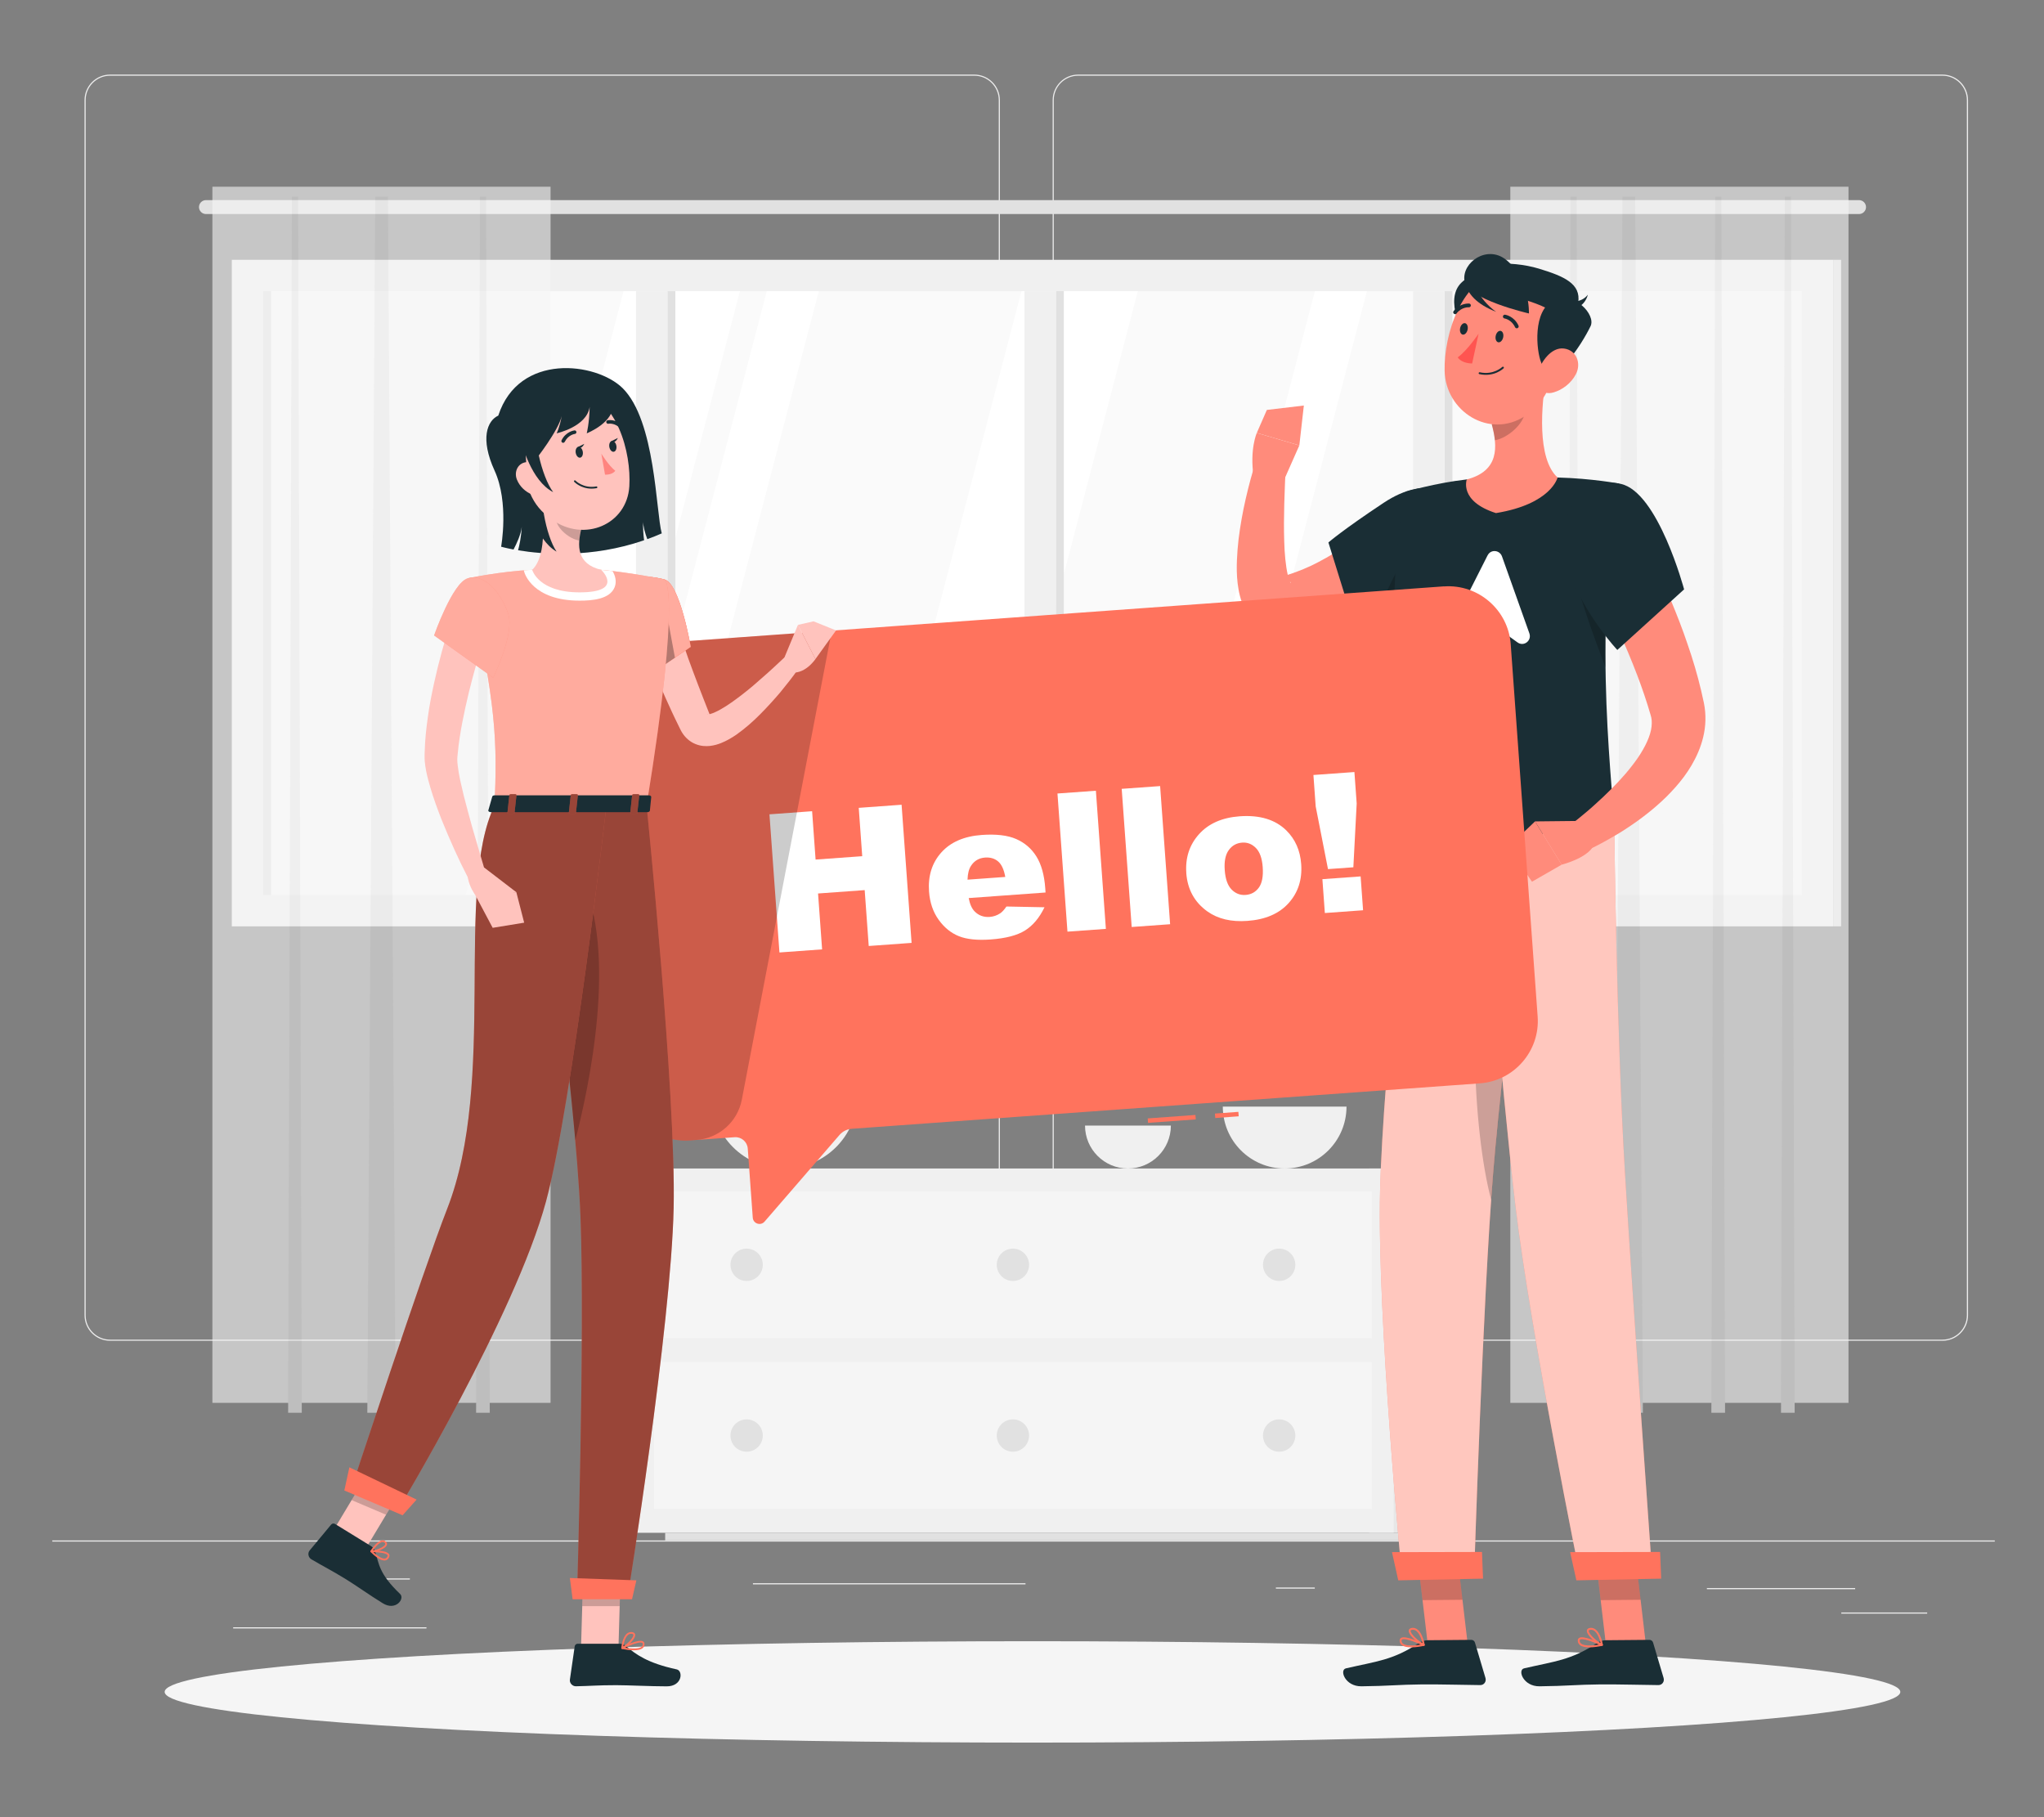 <?xml version="1.0" encoding="UTF-8"?>
<svg id="Layer_2" data-name="Layer 2" xmlns="http://www.w3.org/2000/svg" viewBox="0 0 540 480">
  <rect x="0" y="0" width="540" height="480" fill="#808080" stroke="none"/>
  <defs>
    <style>
      .cls-1, .cls-2, .cls-3, .cls-4, .cls-5, .cls-6, .cls-7, .cls-8, .cls-9, .cls-10, .cls-11, .cls-12, .cls-13, .cls-14, .cls-15, .cls-16, .cls-17, .cls-18, .cls-19, .cls-20 {
        stroke-width: 0px;
      }

      .cls-1, .cls-3 {
        opacity: .4;
      }

      .cls-1, .cls-14, .cls-15 {
        fill: #fff;
      }

      .cls-2 {
        fill: #ff735d;
      }

      .cls-21, .cls-15 {
        opacity: .6;
      }

      .cls-4 {
        fill: #e1e1e1;
      }

      .cls-5 {
        fill: #ececec;
      }

      .cls-6 {
        fill: #ff8b7b;
      }

      .cls-7 {
        opacity: .3;
      }

      .cls-8 {
        fill: #f5f5f5;
      }

      .cls-9 {
        fill: #f0f0f0;
      }

      .cls-10 {
        fill: none;
      }

      .cls-11 {
        opacity: .2;
      }

      .cls-12 {
        fill: #1a2e35;
      }

      .cls-13 {
        fill: #e7e7e7;
      }

      .cls-16, .cls-17 {
        fill: #fafafa;
      }

      .cls-17 {
        opacity: .5;
      }

      .cls-18 {
        fill: #ff5551;
      }

      .cls-19 {
        fill: #ffc3bd;
      }

      .cls-20 {
        fill: #ff847f;
      }
    </style>
  </defs>
  <g id="Layer_2-2" data-name="Layer 2">
    <g>
      <g>
        <rect class="cls-5" x="13.81" y="406.9" width="513.19" height=".3"/>
        <rect class="cls-5" x="450.94" y="419.48" width="39.17" height=".3"/>
        <rect class="cls-5" x="337.07" y="419.33" width="10.28" height=".3"/>
        <rect class="cls-5" x="486.45" y="425.93" width="22.69" height=".3"/>
        <rect class="cls-5" x="61.6" y="429.84" width="51.07" height=".3"/>
        <rect class="cls-5" x="100.79" y="416.93" width="7.49" height=".3"/>
        <rect class="cls-5" x="198.92" y="418.2" width="72.01" height=".3"/>
        <path class="cls-5" d="m257.41,354.16H29.08c-3.72,0-6.75-3.03-6.75-6.75V26.45c0-3.72,3.03-6.75,6.75-6.75h228.33c3.72,0,6.75,3.03,6.75,6.75v320.96c0,3.72-3.03,6.75-6.75,6.75ZM29.08,20c-3.56,0-6.45,2.9-6.45,6.45v320.96c0,3.56,2.9,6.45,6.45,6.45h228.33c3.56,0,6.45-2.89,6.45-6.45V26.45c0-3.56-2.89-6.45-6.45-6.45H29.08Z"/>
        <path class="cls-5" d="m513.18,354.16h-228.33c-3.72,0-6.75-3.03-6.75-6.75V26.45c0-3.72,3.03-6.75,6.75-6.75h228.33c3.72,0,6.75,3.03,6.75,6.75v320.96c0,3.72-3.03,6.75-6.75,6.75ZM284.84,20c-3.56,0-6.45,2.9-6.45,6.45v320.96c0,3.56,2.89,6.45,6.45,6.45h228.33c3.56,0,6.45-2.89,6.45-6.45V26.45c0-3.56-2.9-6.45-6.45-6.45h-228.33Z"/>
        <g>
          <g>
            <g>
              <rect class="cls-9" x="61.24" y="68.63" width="423.06" height="176.06"/>
              <rect class="cls-16" x="193.02" y="-46.59" width="159.5" height="406.51" transform="translate(429.43 -116.11) rotate(90)"/>
              <polygon class="cls-14" points="123.03 236.41 164.73 76.91 195.47 76.91 153.77 236.41 123.03 236.41"/>
              <polygon class="cls-14" points="160.87 236.41 202.57 76.91 216.32 76.91 174.62 236.41 160.87 236.41"/>
              <polygon class="cls-14" points="228.16 236.41 269.86 76.91 300.6 76.91 258.9 236.41 228.16 236.41"/>
              <polygon class="cls-14" points="305.68 236.41 347.38 76.91 361.13 76.91 319.43 236.41 305.68 236.41"/>
              <rect class="cls-4" x="97.62" y="155.61" width="159.5" height="2.1" transform="translate(334.03 -20.71) rotate(90)"/>
              <rect class="cls-4" x="-9.18" y="155.61" width="159.5" height="2.1" transform="translate(227.23 86.09) rotate(90)"/>
              <rect class="cls-9" x="92.43" y="152.52" width="159.5" height="8.28" transform="translate(328.84 -15.52) rotate(90)"/>
              <g>
                <rect class="cls-4" x="200.24" y="155.61" width="159.5" height="2.1" transform="translate(436.66 -123.34) rotate(90)"/>
                <rect class="cls-9" x="195.06" y="152.52" width="159.5" height="8.28" transform="translate(431.47 -118.15) rotate(90)"/>
              </g>
              <g>
                <rect class="cls-4" x="302.92" y="155.61" width="159.5" height="2.1" transform="translate(539.33 -226.01) rotate(90)"/>
                <rect class="cls-9" x="297.73" y="152.52" width="159.5" height="8.28" transform="translate(534.14 -220.82) rotate(90)"/>
              </g>
              <rect class="cls-4" x="397.32" y="155.61" width="176.06" height="2.1" transform="translate(642.01 -328.69) rotate(90)"/>
            </g>
            <g>
              <path class="cls-4" d="m491.13,56.54H54.41c-1.01,0-1.84-.83-1.84-1.84h0c0-1.01.83-1.84,1.84-1.84h436.73c1.01,0,1.84.83,1.84,1.84h0c0,1.01-.83,1.84-1.84,1.84Z"/>
              <g class="cls-21">
                <rect class="cls-8" x="56.11" y="49.32" width="89.34" height="321.24"/>
                <polygon class="cls-13" points="104.53 373.18 97.04 373.18 99.14 51.95 102.49 51.95 104.53 373.18"/>
                <polygon class="cls-13" points="79.73 373.18 76.12 373.18 77.13 51.95 78.75 51.95 79.73 373.18"/>
                <polygon class="cls-13" points="129.39 373.18 125.78 373.18 126.8 51.95 128.41 51.95 129.39 373.18"/>
              </g>
              <g class="cls-21">
                <rect class="cls-8" x="399.01" y="49.32" width="89.34" height="321.24"/>
                <polygon class="cls-13" points="434.03 373.18 426.54 373.18 428.64 51.95 431.99 51.95 434.03 373.18"/>
                <polygon class="cls-13" points="417.5 373.18 413.89 373.18 414.91 51.95 416.52 51.95 417.5 373.18"/>
                <polygon class="cls-13" points="455.74 373.18 452.12 373.18 453.14 51.95 454.75 51.95 455.74 373.18"/>
                <polygon class="cls-13" points="474.13 373.18 470.52 373.18 471.53 51.95 473.15 51.95 474.13 373.18"/>
              </g>
            </g>
          </g>
          <g>
            <g>
              <rect class="cls-13" x="361.71" y="308.66" width="16.79" height="96.23" transform="translate(740.21 713.54) rotate(180)"/>
              <rect class="cls-9" x="167.03" y="308.66" width="201.13" height="96.23" transform="translate(535.2 713.54) rotate(180)"/>
              <polygon class="cls-4" points="363.65 404.88 357.59 404.88 175.73 404.88 175.73 406.9 357.59 406.9 363.65 406.9 369.82 406.9 369.82 404.88 363.65 404.88"/>
              <rect class="cls-17" x="172.77" y="314.68" width="189.65" height="38.83" transform="translate(535.2 668.18) rotate(180)"/>
              <rect class="cls-17" x="172.77" y="359.78" width="189.65" height="38.83" transform="translate(535.2 758.39) rotate(180)"/>
              <path class="cls-4" d="m201.52,334.09c0,2.36-1.91,4.27-4.27,4.27s-4.27-1.91-4.27-4.27,1.91-4.27,4.27-4.27,4.27,1.91,4.27,4.27Z"/>
              <path class="cls-4" d="m342.21,334.09c0,2.36-1.91,4.27-4.27,4.27s-4.27-1.91-4.27-4.27,1.91-4.27,4.27-4.27,4.27,1.91,4.27,4.27Z"/>
              <circle class="cls-4" cx="197.25" cy="379.19" r="4.27"/>
              <path class="cls-4" d="m342.21,379.19c0,2.36-1.91,4.27-4.27,4.27s-4.27-1.91-4.27-4.27,1.91-4.27,4.27-4.27,4.27,1.91,4.27,4.27Z"/>
              <path class="cls-4" d="m271.87,334.09c0,2.36-1.91,4.27-4.27,4.27s-4.27-1.91-4.27-4.27,1.91-4.27,4.27-4.27,4.27,1.91,4.27,4.27Z"/>
              <circle class="cls-4" cx="267.6" cy="379.19" r="4.27"/>
            </g>
            <path class="cls-9" d="m355.73,292.31c0,9.03-7.32,16.35-16.34,16.35s-16.34-7.32-16.34-16.35h32.69Z"/>
            <path class="cls-9" d="m226.52,289.39c0,10.64-8.62,19.26-19.26,19.26s-19.26-8.62-19.26-19.26h38.52Z"/>
            <path class="cls-9" d="m309.33,297.32c0,6.26-5.08,11.34-11.34,11.34s-11.34-5.08-11.34-11.34h22.68Z"/>
          </g>
        </g>
        <ellipse id="_Path_" data-name="&amp;lt;Path&amp;gt;" class="cls-8" cx="272.77" cy="446.91" rx="229.27" ry="13.39"/>
        <g>
          <path class="cls-12" d="m388.83,91.14c-2.52-2.52-7.37-12.07-2.72-16.5,4.65-4.43,8.79-.41,9.11,1.76.32,2.18-.54,20.57-6.39,14.73Z"/>
          <polygon class="cls-6" points="387.76 434.39 377.21 434.48 374.33 410.08 384.88 409.99 387.76 434.39"/>
          <path class="cls-12" d="m377.19,433.26l11.52-.1c.43,0,.83.29.95.71l2.78,9.35c.29.97-.38,1.9-1.38,1.89-4.16-.03-10.18-.22-15.41-.18-6.11.05-8.83.43-15.99.5-4.33.04-5.86-4.33-4.08-4.74,8.12-1.88,12.32-2.13,19.12-6.59.74-.48,1.57-.84,2.48-.84Z"/>
          <polygon class="cls-11" points="374.34 410.09 375.82 422.67 386.37 422.57 384.89 409.99 374.34 410.09"/>
          <path class="cls-2" d="m372.83,435.15c1.19,0,2.47-.22,3.38-.41.1-.02.18-.11.2-.21.01-.11-.04-.21-.14-.26-.5-.25-4.93-2.37-6.14-1.62-.23.14-.36.38-.36.67,0,.5.19.9.56,1.21.57.46,1.5.61,2.5.61Zm2.53-.75c-2.28.4-4.02.31-4.72-.25-.25-.2-.37-.47-.37-.82,0-.15.06-.21.12-.25.65-.4,3.16.5,4.97,1.32Z"/>
          <path class="cls-2" d="m376.16,434.74c.06,0,.11-.02.15-.05.07-.06.11-.15.09-.24-.03-.19-.83-4.73-3.34-4.45-.66.07-.85.41-.89.68-.17,1.18,2.53,3.47,3.89,4.04.03.01.06.02.1.02Zm-2.88-4.25c1.51,0,2.27,2.46,2.53,3.55-1.39-.79-3.24-2.58-3.14-3.29,0-.05.03-.2.45-.25.05,0,.11,0,.16,0Z"/>
          <path class="cls-6" d="m380.31,144.42l-1.09,1.13-1.02,1.01c-.68.66-1.37,1.28-2.07,1.91-1.39,1.24-2.81,2.43-4.26,3.59-2.91,2.3-5.98,4.44-9.22,6.36-1.62.96-3.29,1.87-4.99,2.73-1.71.85-3.48,1.62-5.28,2.34-3.61,1.42-7.43,2.53-11.44,3.12l-.88.13c-.55.07-1.08.12-1.71.11-1.19,0-2.58-.24-3.85-.76-1.29-.51-2.41-1.29-3.27-2.09-.89-.83-1.46-1.64-1.96-2.43-.92-1.55-1.36-2.91-1.69-4.14-.32-1.23-.5-2.36-.62-3.43-.25-2.15-.25-4.11-.18-6.02.08-1.91.23-3.75.44-5.57.45-3.62,1.08-7.13,1.87-10.59.8-3.47,1.67-6.83,2.81-10.25l7.77,1.53c-.28,6.65-.6,13.46-.39,19.89.08,3.18.37,6.39.94,8.9.15.61.32,1.17.49,1.57.17.4.36.65.35.55-.02-.09-.08-.2-.32-.47-.22-.24-.62-.52-1.11-.74-.47-.21-1.01-.29-1.34-.31-.2,0-.31-.01-.43,0-.13.02.07-.02.13-.04l.26-.07c2.72-.66,5.44-1.71,8.14-2.95,2.68-1.29,5.32-2.79,7.9-4.47,2.57-1.7,5.1-3.53,7.54-5.5,1.23-.97,2.43-1.98,3.6-3.02l1.72-1.56.83-.77.72-.69,11.61,11Z"/>
          <path class="cls-12" d="m386.56,140.25c-.4-11.14-9.56-15.02-21.02-7.43-10.88,7.22-14.59,10.47-14.59,10.47l7.42,23.81s14.21-4.5,22.4-13.35c5.55-6,5.93-9.71,5.79-13.5Z"/>
          <path class="cls-11" d="m372.59,145s-6.85,9.79-9.27,20.2c2.72-1.17,6.23-2.87,9.7-5.11l-.43-15.09Z"/>
          <path class="cls-6" d="m339.3,126.62l3.97-8.97-11.24-3.29s-1.93,4.29-.83,11.66l8.1.61Z"/>
          <polygon class="cls-6" points="344.46 107.12 334.69 108.28 332.03 114.35 343.27 117.65 344.46 107.12"/>
          <g>
            <g>
              <path class="cls-2" d="m372.67,221.08s-7.27,60.85-8.07,93.38c-.83,33.83,5.8,102.07,5.8,102.07l19.05-.4s2.29-73.05,5.05-106.53c3.01-36.49,10.58-89.22,10.58-89.22l-32.42.69Z"/>
              <path class="cls-15" d="m372.67,221.08s-7.27,60.85-8.07,93.38c-.83,33.83,5.8,102.07,5.8,102.07l19.05-.4s2.29-73.05,5.05-106.53c3.01-36.49,10.58-89.22,10.58-89.22l-32.42.69Z"/>
            </g>
            <path class="cls-11" d="m395.36,238.31c-8.51,18.77-6.23,60.68-1.4,78.66.18-2.61.37-5.08.56-7.37,1.97-24.05,5.94-55.14,8.41-73.55-2.32-3.36-4.91-3.62-7.57,2.26Z"/>
            <polygon class="cls-2" points="391.8 416.99 369.4 417.44 367.75 409.99 391.52 409.94 391.8 416.99"/>
          </g>
          <polygon class="cls-6" points="434.82 434.39 424.27 434.48 421.39 410.08 431.94 409.99 434.82 434.39"/>
          <path class="cls-12" d="m424.25,433.26l11.52-.1c.43,0,.83.29.95.71l2.78,9.35c.29.97-.38,1.9-1.38,1.89-4.16-.03-10.18-.22-15.41-.18-6.11.05-8.83.43-15.99.5-4.33.04-5.86-4.33-4.08-4.74,8.12-1.88,12.32-2.13,19.12-6.59.74-.48,1.57-.84,2.48-.84Z"/>
          <polygon class="cls-11" points="421.4 410.09 422.88 422.67 433.43 422.57 431.95 409.99 421.4 410.09"/>
          <path class="cls-2" d="m419.89,435.15c1.19,0,2.47-.22,3.38-.41.1-.02.18-.11.2-.21.01-.11-.04-.21-.14-.26-.5-.25-4.93-2.37-6.14-1.62-.23.14-.36.38-.36.67,0,.5.19.9.56,1.21.57.46,1.5.61,2.5.61Zm2.53-.75c-2.28.4-4.02.31-4.72-.25-.25-.2-.37-.47-.37-.82,0-.15.06-.21.12-.25.65-.4,3.16.5,4.97,1.32Z"/>
          <path class="cls-2" d="m423.22,434.74c.06,0,.11-.02.15-.05.07-.06.11-.15.09-.24-.03-.19-.83-4.73-3.34-4.45-.66.07-.85.41-.89.68-.17,1.18,2.53,3.47,3.89,4.04.03.01.06.02.1.02Zm-2.88-4.25c1.51,0,2.27,2.46,2.53,3.55-1.39-.79-3.24-2.58-3.14-3.29,0-.05.03-.2.45-.25.05,0,.11,0,.16,0Z"/>
          <g>
            <g>
              <path class="cls-2" d="m391.26,220.68s5.26,65.47,9.1,97.78c3.99,33.61,17.11,98.07,17.11,98.07l19.05-.4s-5.23-73.2-7.25-106.73c-2.2-36.55-2.77-89.53-2.77-89.53l-35.24.81Z"/>
              <path class="cls-15" d="m391.26,220.68s5.26,65.47,9.1,97.78c3.99,33.61,17.11,98.07,17.11,98.07l19.05-.4s-5.23-73.2-7.25-106.73c-2.2-36.55-2.77-89.53-2.77-89.53l-35.24.81Z"/>
            </g>
            <polygon class="cls-2" points="438.86 416.99 416.46 417.44 414.81 409.99 438.58 409.94 438.86 416.99"/>
          </g>
          <path class="cls-12" d="m371.35,129.91s-7.8,28.92,1.32,91.17c17-.36,45.55-1.03,53.82-1.2.2-8.67-6.19-51.16,1.29-92.14,0,0-7.07-1.36-16.3-1.61-7.22-.19-17.65-.2-23.98.51-8.34.94-16.16,3.27-16.16,3.27Z"/>
          <path class="cls-11" d="m424.53,156.9l-8.81-7.3c.58,5.7,5.73,19.66,8.45,26.74-.07-6.17.01-12.71.35-19.44Z"/>
          <path class="cls-14" d="m393.01,146.68l-9.61,19.02c-.93,1.84,1.07,3.82,2.86,2.84l6.28-3.45c.69-.38,1.54-.32,2.19.15l6.18,4.45c1.66,1.2,3.82-.46,3.13-2.4l-7.23-20.31c-.62-1.74-2.97-1.93-3.79-.3Z"/>
          <path class="cls-6" d="m408.54,99.18c-1.35,7.75-2.56,21.92,2.95,26.95,0,0-1.61,7.01-16.28,9.4-9.86-3.16-7.7-8.89-7.7-8.89,8.56-2.24,8.2-8.62,6.58-14.58l14.45-12.88Z"/>
          <path class="cls-11" d="m402.65,104.43l-8.55,7.62c.39,1.41.7,2.84.83,4.24,3.28-.54,7.72-4.25,7.99-7.7.14-1.72.03-3.37-.27-4.16Z"/>
          <path class="cls-6" d="m413.23,89.63c-2.84,10.08-3.99,16.12-10.29,20.24-9.47,6.2-21.06-1.21-21.29-11.93-.2-9.65,4.48-24.51,15.36-26.4,10.72-1.87,19.06,8.02,16.22,18.09Z"/>
          <path class="cls-12" d="m407.17,95.8c-1.33-3.21-2.28-13.81,3.23-16.4,5.51-2.6,11.26,3.75,9.81,6.75-2.24,4.66-9.97,17.11-13.04,9.66Z"/>
          <path class="cls-12" d="m410.46,83.13c-1.36-3.5-17.57-5.55-19.84-9.38-2.7-4.55,8.37-5.09,15.97-2.78,6.68,2.03,11.13,3.99,10.35,8.96-.44,2.81-6.48,3.19-6.48,3.19Z"/>
          <path class="cls-12" d="m413.99,79.47s3.51.98,5.5-1.63c-.62,2.58-3.61,5.19-5.5,1.63Z"/>
          <path class="cls-12" d="m397.76,68.53c-4.88-3.79-11.51.66-10.88,5.59.63,4.93,17.05,8.68,17.05,8.68,0,0,.3-9.25-6.17-14.28Z"/>
          <path class="cls-12" d="m386.89,74.2c.75,3.45,3.26,6.16,8.36,8.16-4.77-3.35-6.41-8.64-6.41-8.64l-1.94.47Z"/>
          <path class="cls-12" d="m397.12,89.12c-.18.83-.77,1.41-1.31,1.29-.54-.12-.84-.89-.66-1.72s.77-1.41,1.31-1.29c.54.12.84.89.66,1.72Z"/>
          <path class="cls-12" d="m387.72,87.09c-.18.83-.77,1.41-1.31,1.29-.54-.12-.84-.89-.66-1.72s.77-1.41,1.31-1.29c.54.12.84.89.66,1.72Z"/>
          <path class="cls-18" d="m390.62,88.15s-2.93,4.39-5.51,6.25c1.17,1.69,3.81,1.61,3.81,1.61l1.7-7.86Z"/>
          <path class="cls-12" d="m390.84,98.82s0,0,0,0c3.91.85,6.29-1.44,6.39-1.54.1-.1.1-.25,0-.35-.1-.1-.25-.1-.35,0-.02.02-2.29,2.2-5.93,1.41-.13-.03-.27.06-.3.19-.03.13.05.26.19.3Z"/>
          <path class="cls-12" d="m400.6,86.7c.11.03.22.02.33-.03.25-.12.36-.41.24-.66-1.16-2.51-3.44-2.86-3.54-2.88-.27-.04-.53.15-.57.42-.04.27.15.53.42.57h0c.08.01,1.85.31,2.78,2.31.07.14.19.24.34.28Z"/>
          <path class="cls-12" d="m384.3,82.96c.18.04.39-.02.51-.18,1.38-1.75,3.21-1.61,3.23-1.61.27.02.52-.18.54-.45.02-.28-.18-.52-.45-.54-.1,0-2.4-.19-4.11,1.99-.17.22-.13.53.08.7.06.05.12.08.19.09Z"/>
          <path class="cls-6" d="m430.37,135.83c2.15,3.75,3.95,7.39,5.81,11.14,1.83,3.73,3.54,7.53,5.15,11.38,1.61,3.86,3.15,7.76,4.49,11.77,1.39,3.99,2.61,8.09,3.61,12.33l.72,3.23c.31,1.52.44,3.09.4,4.61-.07,3.06-.85,5.89-1.89,8.35-2.11,4.95-5.22,8.62-8.41,11.82-3.24,3.17-6.7,5.84-10.28,8.2-1.78,1.2-3.63,2.27-5.49,3.31-1.88,1.05-3.69,1.99-5.76,2.91l-3.93-6.88c1.43-1.13,3.01-2.4,4.47-3.64,1.49-1.25,2.9-2.58,4.31-3.88,2.78-2.64,5.41-5.37,7.6-8.22,2.21-2.81,3.97-5.81,4.76-8.45.4-1.32.5-2.51.43-3.51-.04-.5-.13-.97-.28-1.42l-.8-2.65c-2.25-7.17-5.26-14.41-8.52-21.53-1.62-3.58-3.34-7.12-5.07-10.67-1.71-3.52-3.58-7.11-5.31-10.46l13.98-7.76Z"/>
          <path class="cls-12" d="m428.2,127.82c9.86,2.14,16.72,27.86,16.72,27.86l-17.64,16s-8.62-9.05-13.04-21.32c-4.63-12.85,3.4-24.84,13.96-22.55Z"/>
          <path class="cls-6" d="m416.88,216.85l-11.34.12,7.03,11.43s8.07-2,8.8-6.05l-4.49-5.5Z"/>
          <polygon class="cls-6" points="398.47 223.72 404.73 232.9 412.57 228.4 405.54 216.97 398.47 223.72"/>
          <path class="cls-6" d="m416.33,98.85c-1.32,2.5-3.66,4.15-5.89,4.8-3.35.98-5.06-2.01-4.17-5.19.81-2.86,3.53-6.82,6.9-6.4,3.33.41,4.66,3.94,3.15,6.79Z"/>
        </g>
        <g>
          <rect class="cls-2" x="303.22" y="294.99" width="12.64" height="1.18" transform="translate(-20.56 23.15) rotate(-4.15)"/>
          <rect class="cls-2" x="320.98" y="293.94" width="6.21" height="1.18" transform="translate(-20.44 24.2) rotate(-4.15)"/>
          <path class="cls-2" d="m381.5,154.88l-208.72,15.1c-9.03.65-15.89,8.58-15.24,17.61l7.12,98.41c.65,9.03,8.58,15.89,17.61,15.24l11.81-.85c1.79-.13,3.35,1.22,3.47,3.01l1.32,18.24c.11,1.58,2.09,2.24,3.12,1.04l19.79-22.88c.83-.96,2.01-1.55,3.28-1.64l165.93-12c9.03-.65,15.89-8.58,15.24-17.61l-7.12-98.41c-.65-9.03-8.58-15.89-17.61-15.24Z"/>
          <g>
            <path class="cls-14" d="m203.28,215.1l11.27-.82.92,12.77,12.32-.89-.92-12.77,11.32-.82,2.64,36.49-11.32.82-1.07-14.76-12.32.89,1.07,14.76-11.27.82-2.64-36.49Z"/>
            <path class="cls-11" d="m172.78,169.98c-9.03.65-15.89,8.58-15.24,17.61l7.12,98.41c.65,9.03,8.58,15.89,17.61,15.24l1.74-.13c5.94-.43,10.85-4.79,11.97-10.64l23.77-123.88-46.98,3.4Z"/>
            <path class="cls-14" d="m276.23,235.75l-20.31,1.47c.3,1.61.83,2.79,1.58,3.54,1.06,1.07,2.38,1.55,3.96,1.44,1-.07,1.92-.39,2.78-.95.52-.35,1.07-.95,1.65-1.8l10.05.2c-1.33,2.77-3.04,4.8-5.11,6.11-2.07,1.31-5.13,2.11-9.16,2.4-3.5.25-6.29-.04-8.37-.88s-3.86-2.29-5.33-4.34c-1.47-2.05-2.32-4.53-2.53-7.44-.3-4.13.78-7.57,3.24-10.32,2.46-2.75,6.02-4.29,10.69-4.63,3.78-.27,6.81.08,9.08,1.07,2.27.99,4.06,2.53,5.36,4.62,1.3,2.09,2.08,4.88,2.33,8.36l.08,1.14Zm-10.65-4.11c-.34-1.94-.97-3.31-1.88-4.09-.92-.78-2.07-1.13-3.46-1.03-1.61.12-2.85.85-3.72,2.2-.56.84-.86,2.06-.91,3.64l9.98-.72Z"/>
            <path class="cls-14" d="m279.37,209.6l10.15-.73,2.64,36.49-10.15.73-2.64-36.49Z"/>
            <path class="cls-14" d="m296.34,208.37l10.15-.73,2.64,36.49-10.15.73-2.64-36.49Z"/>
            <path class="cls-14" d="m313.41,230.6c-.29-4.03.83-7.45,3.36-10.26s6.11-4.38,10.74-4.72c5.29-.38,9.4.86,12.33,3.74,2.35,2.32,3.66,5.28,3.92,8.9.29,4.07-.81,7.49-3.32,10.29-2.51,2.79-6.14,4.36-10.91,4.7-4.25.31-7.76-.52-10.54-2.49-3.41-2.44-5.27-5.82-5.59-10.15Zm10.15-.76c.17,2.36.77,4.06,1.81,5.12s2.28,1.54,3.72,1.43c1.46-.11,2.62-.75,3.48-1.93s1.2-3,1.02-5.45c-.17-2.29-.76-3.96-1.79-5.01s-2.24-1.53-3.63-1.43c-1.48.11-2.66.76-3.54,1.97-.88,1.21-1.24,2.97-1.07,5.29Z"/>
            <path class="cls-14" d="m346.99,204.71l10.83-.78.6,8.31-.88,16.85-6.7.48-3.25-16.55-.6-8.31Zm2.37,27.52l10.1-.73.65,8.94-10.1.73-.65-8.94Z"/>
          </g>
        </g>
        <g>
          <path class="cls-12" d="m169.89,137.53c-.05,2.14.1,3.93.27,5.18-13.88,4.79-26.76,3.73-33.29,2.64.32-1.16.81-3.34.97-6.19-.21,2.02-1.36,4.47-2.17,5.99-2.1-.4-3.28-.74-3.28-.74,0,0,2.14-11.65-1.73-20.1-3.87-8.46-1.95-13.19.98-14.53,5.45-16.72,25.88-14.07,32.81-7.29,8.77,8.61,8.82,32.86,10.38,38.4-1.28.56-2.55,1.07-3.82,1.52-.56-1.49-1.1-3.32-1.14-4.88Z"/>
          <path class="cls-19" d="m178.35,163.56l1.07,3.37c.38,1.16.78,2.32,1.19,3.48.79,2.34,1.62,4.67,2.5,7,.89,2.32,1.74,4.66,2.67,6.98l1.37,3.49.34.87.08.2v.03s.02.03,0,.03c0,0-.24-.21-.5-.3-.26-.09-.37-.01-.21,0,.14.01.46-.03.84-.13.76-.21,1.71-.66,2.65-1.19,1.92-1.06,3.85-2.49,5.77-3.96,1.92-1.49,3.8-3.09,5.64-4.75,1.87-1.62,3.7-3.36,5.49-5.03l3.63,3.07c-1.51,2.17-3.12,4.16-4.77,6.19-1.69,1.98-3.44,3.91-5.32,5.8-1.88,1.89-3.89,3.67-6.24,5.34-1.21.82-2.48,1.6-4.11,2.25-.82.32-1.73.6-2.85.73-1.09.13-2.51.08-3.93-.53-1.44-.58-2.62-1.71-3.31-2.77-.18-.27-.35-.54-.47-.79l-.32-.63-.42-.87c-.56-1.16-1.14-2.31-1.67-3.48-1.08-2.34-2.15-4.68-3.13-7.08-.99-2.39-1.94-4.8-2.85-7.24-.43-1.23-.85-2.46-1.26-3.71-.42-1.27-.78-2.46-1.16-3.9l9.27-2.46Z"/>
          <path class="cls-2" d="m175.55,153.06c4.08,1.04,6.93,17.81,6.93,17.81l-11.23,7.64s-10.77-16.92-7.63-21.4c3.26-4.67,5.99-5.56,11.94-4.05Z"/>
          <g>
            <path class="cls-2" d="m175.55,153.06c4.08,1.04,6.93,17.81,6.93,17.81l-11.23,7.64s-10.77-16.92-7.63-21.4c3.26-4.67,5.99-5.56,11.94-4.05Z"/>
            <path class="cls-1" d="m175.55,153.06c4.08,1.04,6.93,17.81,6.93,17.81l-11.23,7.64s-10.77-16.92-7.63-21.4c3.26-4.67,5.99-5.56,11.94-4.05Z"/>
          </g>
          <polygon class="cls-7" points="175.18 156.8 178.31 173.71 172 177.99 175.18 156.8"/>
          <path class="cls-19" d="m207.06,174.09l3.75-9.03,4.62,9.03s-3,4.49-6.96,3.4l-1.41-3.4Z"/>
          <polygon class="cls-19" points="214.93 164.12 220.87 166.52 215.43 174.09 210.8 165.06 214.93 164.12"/>
          <polygon class="cls-19" points="153.5 435.34 163.39 435.34 164.05 412.44 154.16 412.44 153.5 435.34"/>
          <polygon class="cls-19" points="87.13 405.84 96.23 409.71 108.13 389.89 99.03 386.02 87.13 405.84"/>
          <path class="cls-12" d="m97.98,408.37l-9.46-5.82c-.34-.21-.77-.14-1.03.16l-5.68,6.83c-.59.71-.37,1.85.43,2.33,3.33,1.97,5.04,2.75,9.21,5.31,2.56,1.57,6.14,4.14,9.67,6.31,3.46,2.13,5.87-1.21,4.6-2.43-5.73-5.48-5.57-8.08-6.64-11.31-.19-.58-.59-1.07-1.09-1.38Z"/>
          <path class="cls-12" d="m163.73,434.19h-11.11c-.4,0-.73.28-.79.68l-1.27,8.79c-.13.91.65,1.77,1.59,1.76,3.87-.07,5.74-.29,10.62-.29,3.01,0,9.22.31,13.37.31s4.37-4.1,2.64-4.48c-7.75-1.67-10.8-3.97-13.41-6.16-.47-.4-1.06-.61-1.65-.61Z"/>
          <g>
            <polygon class="cls-11" points="164.05 412.44 163.71 424.25 153.82 424.25 154.15 412.44 164.05 412.44"/>
            <polygon class="cls-11" points="99.02 386.02 108.13 389.9 101.99 400.11 92.89 396.24 99.02 386.02"/>
          </g>
          <g>
            <path class="cls-2" d="m175.55,153.06s4.71,1.66-4.73,59.68h-40.16c.67-16.34.69-26.42-7.12-59.97,0,0,8.41-1.83,17.05-2.25,6.76-.33,12.29-.54,18.24,0,7.83.71,16.71,2.53,16.71,2.53Z"/>
            <path class="cls-1" d="m175.55,153.06s4.71,1.66-4.73,59.68h-40.16c.67-16.34.69-26.42-7.12-59.97,0,0,8.41-1.83,17.05-2.25,6.76-.33,12.29-.54,18.24,0,7.83.71,16.71,2.53,16.71,2.53Z"/>
          </g>
          <path class="cls-14" d="m140.6,150.52c6.76-.32,12.29-.54,18.24.01.98.09,1.99.2,2.99.32.67,1.15,1.17,2.69.55,4.26-1.28,3.18-5.89,3.55-9.26,3.55-12.43,0-14.53-7.26-14.62-7.57l-.12-.44c.74-.05,1.49-.11,2.23-.14Z"/>
          <path class="cls-19" d="m142.41,129.99c1.15,5.87,2.3,16.62-1.81,20.53,0,0,1.6,5.95,12.51,5.95,11.99,0,5.73-5.95,5.73-5.95-6.54-1.56-6.37-6.42-5.23-10.98l-11.19-9.56Z"/>
          <path class="cls-12" d="m143.6,125.81c-1.41,4.65.54,15.64,3.44,19.9-5.71-3.27-7.64-13.26-7.64-13.26l4.21-6.64Z"/>
          <path class="cls-11" d="m146.97,133.89l6.63,5.65c-.27,1.08-.49,2.17-.56,3.24-2.5-.36-5.93-3.11-6.2-5.72-.13-1.31-.08-2.56.14-3.17Z"/>
          <path class="cls-19" d="m136.99,119.51c2.29,9.54,3.05,13.63,8.8,17.73,8.64,6.16,19.86,1.26,20.47-8.77.55-9.03-3.29-23.12-13.4-25.3-9.97-2.15-18.15,6.8-15.86,16.35Z"/>
          <g>
            <path class="cls-2" d="m170.82,212.74s7.8,76.17,7.15,106.32c-.67,31.36-12.17,102.9-12.17,102.9h-13.37s2.12-69.7.93-100.5c-1.29-33.58-11.96-108.72-11.96-108.72h29.41Z"/>
            <path class="cls-3" d="m170.82,212.74s7.8,76.17,7.15,106.32c-.67,31.36-12.17,102.9-12.17,102.9h-13.37s2.12-69.7.93-100.5c-1.29-33.58-11.96-108.72-11.96-108.72h29.41Z"/>
          </g>
          <polygon class="cls-2" points="151.28 422.44 166.97 422.44 168.12 417.44 150.55 416.82 151.28 422.44"/>
          <path class="cls-11" d="m153.5,231.69c9.86,19.84,1.98,56.04-1.51,69.51-1.79-20.23-4.8-44.95-7.16-63.11,1.49-10.27,4.11-15.55,8.66-6.4Z"/>
          <g>
            <path class="cls-2" d="m160.22,212.74s-9.1,79.19-15.97,104.61c-8.16,30.18-39.17,81.6-39.17,81.6l-12.41-5.28s19.2-58.36,25.43-74.26c13.31-33.94,1.92-84.51,12.55-106.66h29.55Z"/>
            <path class="cls-3" d="m160.22,212.74s-9.1,79.19-15.97,104.61c-8.16,30.18-39.17,81.6-39.17,81.6l-12.41-5.28s19.2-58.36,25.43-74.26c13.31-33.94,1.92-84.51,12.55-106.66h29.55Z"/>
          </g>
          <polygon class="cls-2" points="90.97 393.7 106.36 400.25 110.06 396.11 92.3 387.59 90.97 393.7"/>
          <path class="cls-12" d="m152.1,119.63c.14.79.67,1.35,1.18,1.26.51-.09.82-.8.68-1.59-.14-.79-.67-1.35-1.18-1.26-.51.09-.82.8-.68,1.59Z"/>
          <path class="cls-12" d="m160.98,118.07c.14.79.67,1.35,1.18,1.26.51-.09.82-.8.68-1.59s-.67-1.35-1.18-1.26c-.51.09-.82.8-.68,1.59Z"/>
          <path class="cls-12" d="m161.44,116.57l1.79-.88s-.71,1.64-1.79.88Z"/>
          <path class="cls-20" d="m158.87,119.84s1.93,3.15,3.68,4.52c-.87,1.15-2.71,1.02-2.71,1.02l-.97-5.54Z"/>
          <path class="cls-12" d="m156.28,129.07c.42,0,.87-.04,1.34-.12.13-.02.21-.14.19-.27-.02-.13-.14-.21-.27-.19-3.44.61-5.48-1.52-5.5-1.54-.09-.1-.24-.1-.33-.01-.09.09-.1.24-.01.33.08.08,1.72,1.8,4.59,1.8Z"/>
          <path class="cls-12" d="m140.33,113.91c.2,2.89,1.18,7.49,1.18,7.49,0,0,5.92-7.48,6.89-11.49-.61,3.22-1.35,4.55-1.35,4.55,0,0,7.96-1.73,8.73-6.98-.08,4.28-.77,6.98-.77,6.98,0,0,7.59-2.97,6.89-8.02-.7-5.04-12.36-6.99-17.71-5.29-5.35,1.7-10.63,7.23-9.05,14.82,1.58,7.59,4.62,10.44,4.62,10.44,0,0-2.22-7.66.57-12.52Z"/>
          <path class="cls-19" d="m136.57,126.7c.76,1.89,2.33,3.24,3.88,3.87,2.33.94,3.78-1.08,3.36-3.42-.37-2.11-2.04-5.15-4.49-5.09-2.42.06-3.63,2.49-2.75,4.65Z"/>
          <path class="cls-12" d="m141.77,110.28c-1.18,4.71,1.28,15.6,4.37,19.71-5.86-3-8.26-12.88-8.26-12.88l3.89-6.83Z"/>
          <path class="cls-12" d="m148.92,116.94c.12-.04.22-.12.28-.24.94-1.87,2.65-2.08,2.67-2.08.25-.03.44-.26.41-.52-.03-.26-.26-.44-.52-.41-.09.01-2.24.28-3.4,2.6-.12.23-.02.51.21.63.11.06.23.06.35.03Z"/>
          <path class="cls-12" d="m164.21,113.28c.12,0,.23-.04.32-.13.19-.18.19-.48.02-.66-1.79-1.88-3.92-1.51-4.01-1.49-.25.05-.42.29-.37.55.05.25.29.42.54.38.08-.02,1.74-.28,3.16,1.21.09.1.22.14.34.15Z"/>
          <path class="cls-19" d="m128.42,166.81c-1.64,5.19-3.21,10.65-4.54,16.01-1.28,5.39-2.44,10.81-2.94,16.11l-.1.99c-.02.32-.03.4-.03.67,0,.48.04,1.06.12,1.67.14,1.22.37,2.53.65,3.85.57,2.64,1.24,5.36,1.99,8.06.71,2.72,1.49,5.44,2.3,8.15l2.4,8.17-4.4,1.8c-2.69-5.16-5.03-10.41-7.22-15.82-1.05-2.72-2.08-5.46-2.93-8.36-.43-1.45-.83-2.92-1.15-4.53-.16-.8-.28-1.64-.36-2.59-.04-.44-.04-1.08-.04-1.47l.04-1.14c.08-3.07.41-6.04.83-8.99.39-2.96.97-5.84,1.59-8.72,1.25-5.77,2.77-11.33,4.72-16.99l9.07,3.11Z"/>
          <g>
            <path class="cls-2" d="m123.54,152.77c-4.02,1.22-8.86,15.08-8.86,15.08l15.61,11.16s5.69-11.57,4-16.77c-1.76-5.42-6.16-10.87-10.76-9.47Z"/>
            <path class="cls-1" d="m123.54,152.77c-4.02,1.22-8.86,15.08-8.86,15.08l15.61,11.16s5.69-11.57,4-16.77c-1.76-5.42-6.16-10.87-10.76-9.47Z"/>
          </g>
          <path class="cls-2" d="m101.97,412.12c.37-.11.65-.39.84-.82.16-.37.06-.64-.05-.8-.71-1.05-4.28-.97-4.69-.95-.09,0-.18.06-.21.15-.03.09-.01.19.05.25.93.93,2.68,2.45,3.91,2.22.05,0,.1-.02.14-.04Zm-3.32-2.12c1.43.01,3.34.21,3.72.76.05.07.09.17.01.35-.15.34-.36.53-.64.58-.67.13-1.8-.5-3.09-1.69Z"/>
          <path class="cls-2" d="m99.71,409.72c1.09-.34,2.24-.94,2.49-1.61.08-.2.13-.6-.33-.97-.29-.23-.63-.32-1.01-.25-1.41.25-2.92,2.67-2.98,2.77-.04.07-.05.16,0,.23.04.07.12.12.2.12.4.01,1-.09,1.63-.29Zm1.09-2.34s.1-.03.15-.04c.24-.04.45,0,.64.16.24.19.22.33.18.44-.24.65-2.03,1.43-3.23,1.58.51-.74,1.45-1.89,2.26-2.14Z"/>
          <path class="cls-2" d="m167.44,435.92c.98,0,1.89-.15,2.4-.61.32-.29.46-.67.42-1.14-.02-.28-.16-.49-.4-.62-1.21-.66-5.15,1.35-5.6,1.58-.09.05-.14.14-.12.24s.09.18.19.2c.84.17,2.02.35,3.11.35Zm1.76-2.05c.18,0,.33.03.44.08.1.05.14.13.16.25.03.32-.06.56-.27.75-.6.54-2.23.63-4.42.27,1.36-.65,3.16-1.36,4.1-1.36Z"/>
          <path class="cls-2" d="m164.37,435.57s.07,0,.1-.02c1.18-.53,3.51-2.67,3.33-3.79-.04-.27-.23-.59-.88-.66-.48-.04-.92.09-1.3.4-1.24,1.04-1.47,3.7-1.48,3.81,0,.08.03.16.1.21.04.03.09.04.14.04Zm2.36-4.01s.09,0,.14,0c.43.04.46.21.46.27.11.67-1.47,2.35-2.67,3.08.11-.77.44-2.37,1.26-3.05.25-.2.51-.31.81-.31Z"/>
          <path class="cls-12" d="m130.06,210.38l-1.03,3.59c-.14.28.19.56.65.56h41.33c.36,0,.66-.18.68-.4l.36-3.59c.03-.25-.29-.46-.68-.46h-40.67c-.3,0-.56.12-.65.3Z"/>
          <g>
            <path class="cls-2" d="m135.52,214.93h-1.09c-.22,0-.38-.11-.37-.25l.51-4.67c.01-.14.2-.25.42-.25h1.09c.22,0,.38.11.37.25l-.51,4.67c-.02.14-.2.25-.42.25Z"/>
            <path class="cls-3" d="m135.52,214.93h-1.09c-.22,0-.38-.11-.37-.25l.51-4.67c.01-.14.2-.25.42-.25h1.09c.22,0,.38.11.37.25l-.51,4.67c-.02.14-.2.25-.42.25Z"/>
          </g>
          <g>
            <path class="cls-2" d="m167.96,214.93h-1.09c-.22,0-.38-.11-.37-.25l.51-4.67c.01-.14.2-.25.42-.25h1.09c.22,0,.38.11.37.25l-.51,4.67c-.02.14-.2.25-.42.25Z"/>
            <path class="cls-3" d="m167.96,214.93h-1.09c-.22,0-.38-.11-.37-.25l.51-4.67c.01-.14.2-.25.42-.25h1.09c.22,0,.38.11.37.25l-.51,4.67c-.02.14-.2.25-.42.25Z"/>
          </g>
          <g>
            <path class="cls-2" d="m151.74,214.93h-1.09c-.22,0-.38-.11-.37-.25l.51-4.67c.01-.14.2-.25.42-.25h1.09c.22,0,.38.11.37.25l-.51,4.67c-.02.14-.2.25-.42.25Z"/>
            <path class="cls-3" d="m151.74,214.93h-1.09c-.22,0-.38-.11-.37-.25l.51-4.67c.01-.14.2-.25.42-.25h1.09c.22,0,.38.11.37.25l-.51,4.67c-.02.14-.2.25-.42.25Z"/>
          </g>
          <path class="cls-12" d="m152.56,118.13l1.79-.88s-.71,1.64-1.79.88Z"/>
          <path class="cls-19" d="m127.93,229.17l8.48,6.5-9.82,2.16s-4.18-4.78-2.74-8.62l4.08-.03Z"/>
          <polygon class="cls-19" points="138.48 243.72 130.16 245.08 125.62 236.53 136.41 235.67 138.48 243.72"/>
        </g>
      </g>
      <rect class="cls-10" width="540" height="480"/>
    </g>
  </g>
</svg>